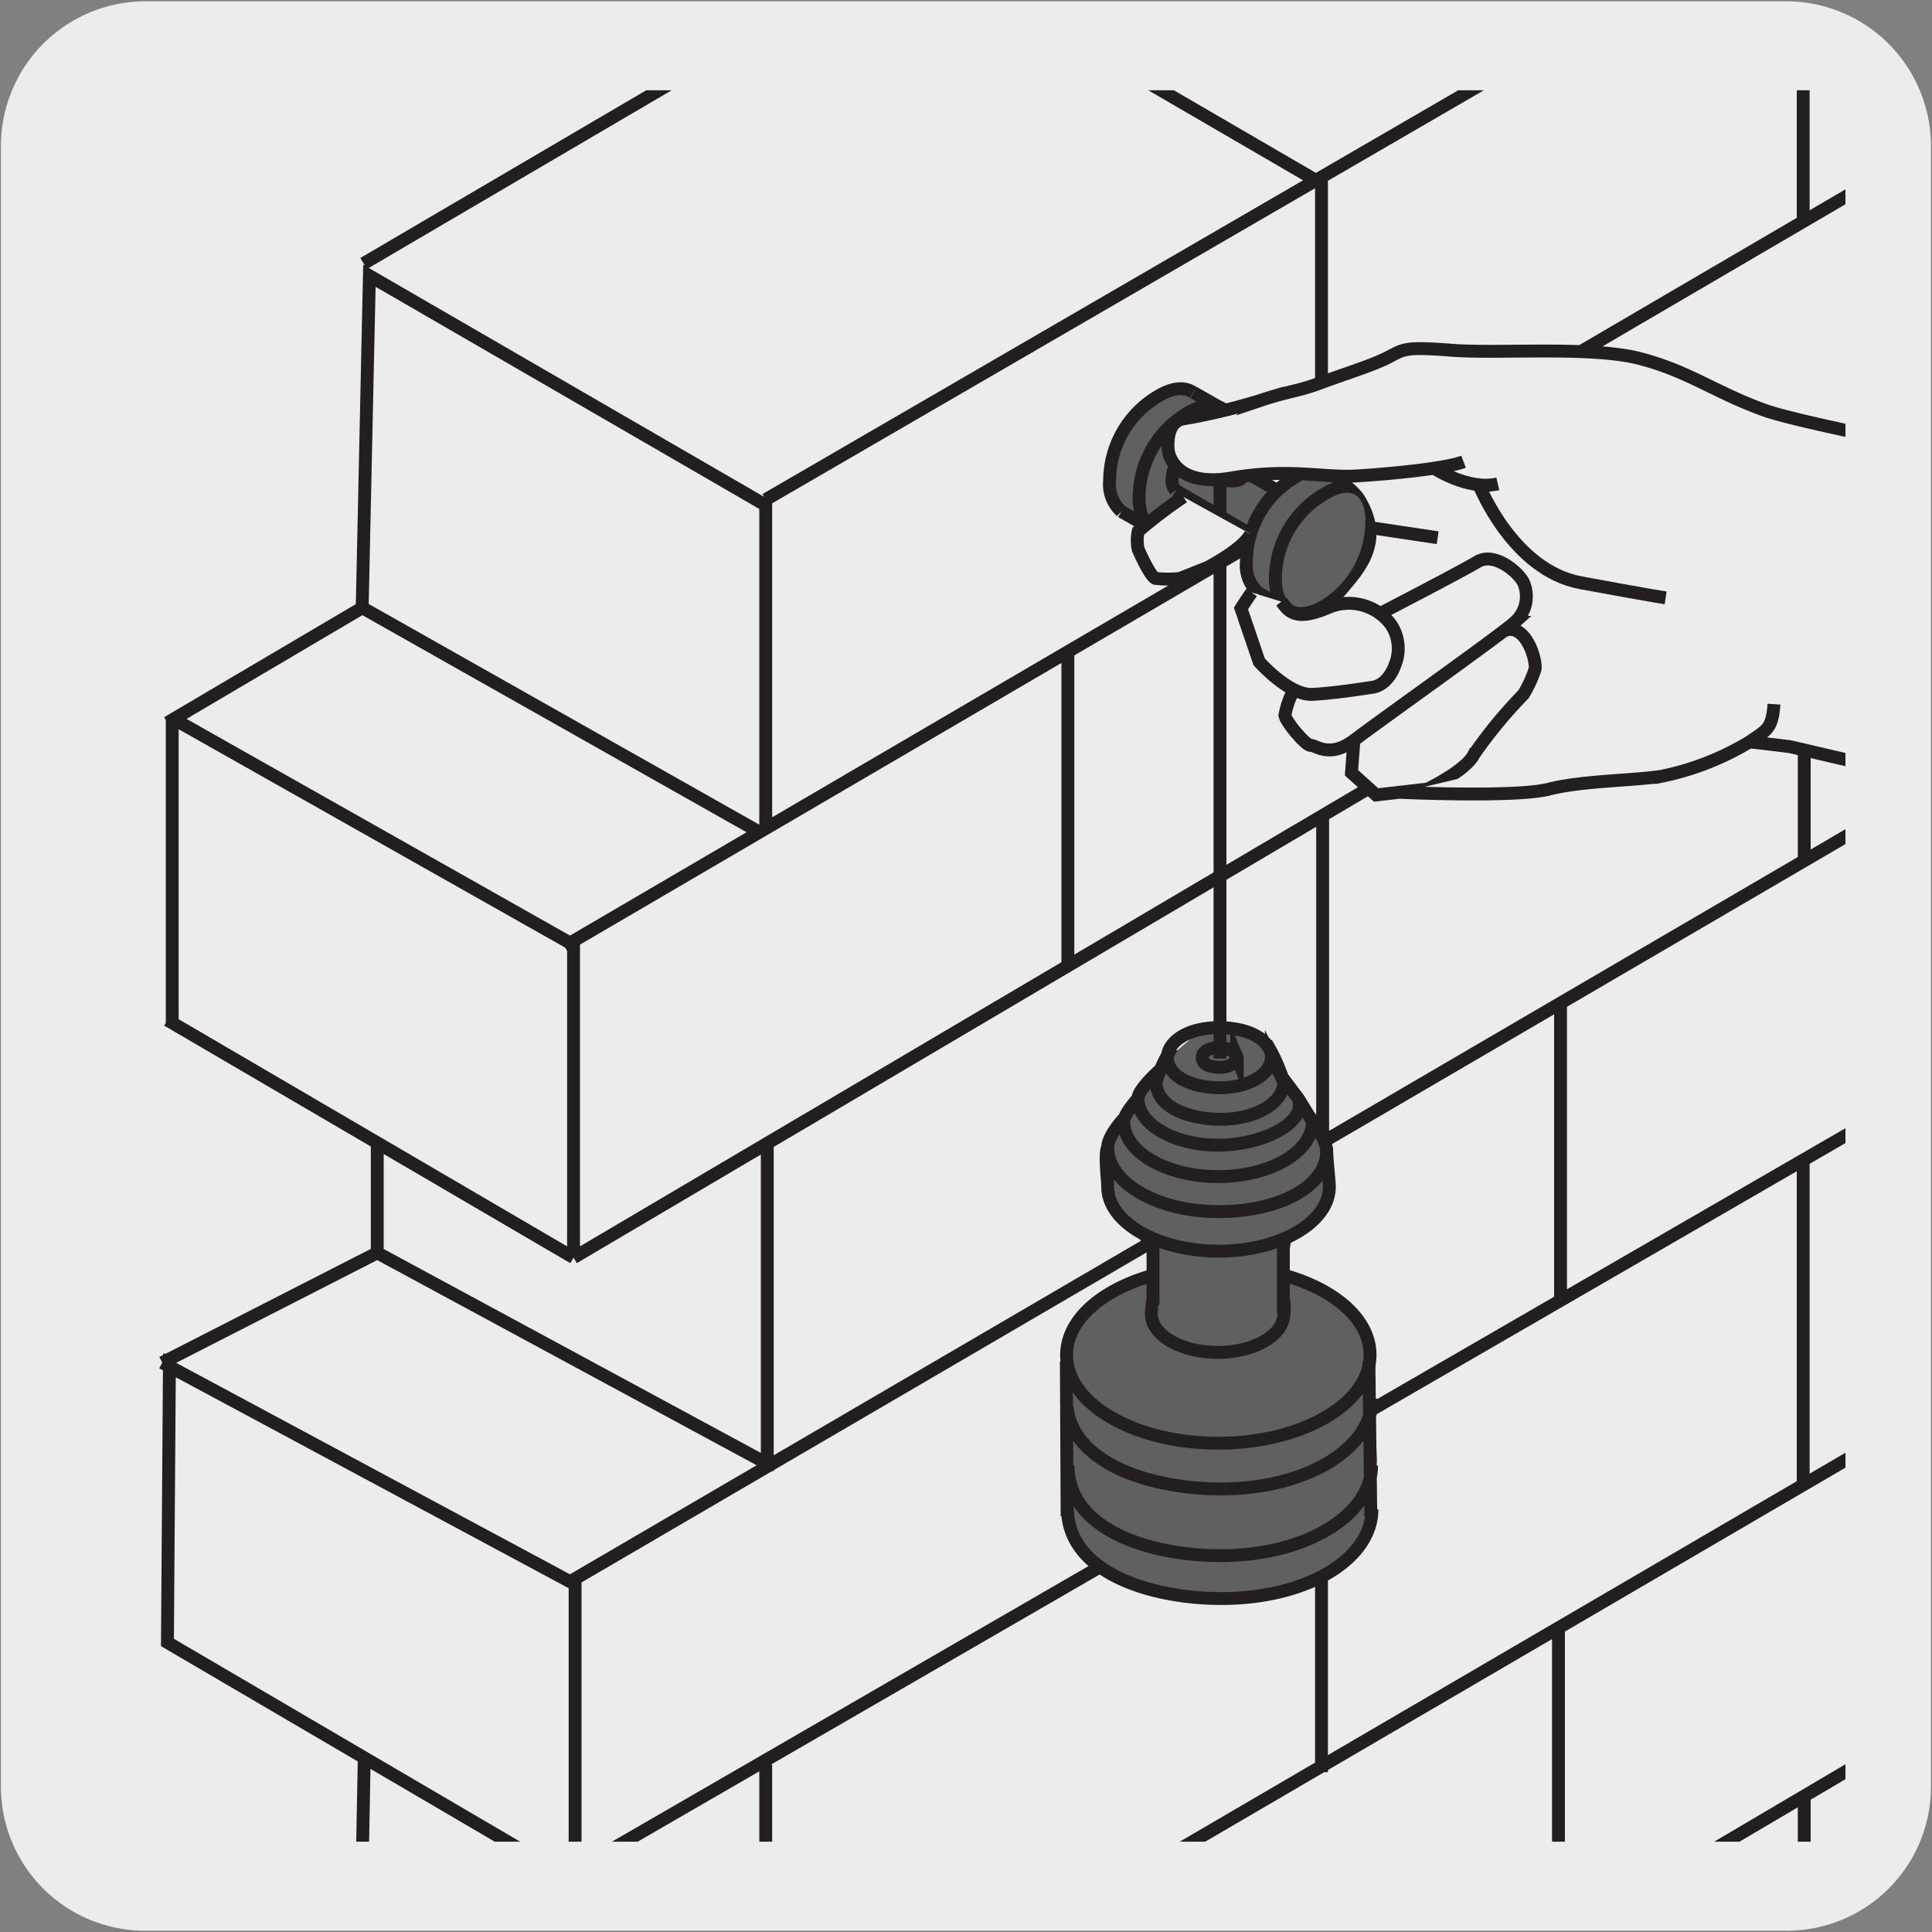 <svg xmlns="http://www.w3.org/2000/svg" xmlns:xlink="http://www.w3.org/1999/xlink" viewBox="0 0 150 150"><rect x="0" y="0" width="150" height="150" fill="#808080" stroke="none"/><defs><style>.cls-1,.cls-6{fill:none;}.cls-2{fill:#edecec;}.cls-3{clip-path:url(#clip-path);}.cls-4{clip-path:url(#clip-path-2);}.cls-5{clip-path:url(#clip-path-3);}.cls-6{stroke:#231f20;stroke-miterlimit:10;}.cls-7{clip-path:url(#clip-path-4);}.cls-8{fill:#606060;}.cls-9{clip-path:url(#clip-path-5);}</style><clipPath id="clip-path"><rect class="cls-1" x="-163.79" y="-674.76" width="135.57" height="140.86"/></clipPath><clipPath id="clip-path-2"><rect class="cls-1" x="685.8" y="-675.97" width="135.57" height="140.86"/></clipPath><clipPath id="clip-path-3"><rect class="cls-1" x="-163.78" y="7.02" width="135.98" height="135.98"/></clipPath><clipPath id="clip-path-4"><rect class="cls-1" x="7.3" y="7.01" width="135.98" height="135.98"/></clipPath><clipPath id="clip-path-5"><rect class="cls-1" x="7.3" y="10" width="135.98" height="135.98"/></clipPath></defs><title>11823-01</title><g id="Capa_2" data-name="Capa 2"><path class="cls-2" d="M11.32.1H138.64a11.25,11.25,0,0,1,11.28,11.21v127.4a11.19,11.19,0,0,1-11.2,11.19H11.27A11.19,11.19,0,0,1,.07,138.71h0V11.34A11.24,11.24,0,0,1,11.32.1Z"/></g><g id="Capa_3" data-name="Capa 3"><g class="cls-5"><path class="cls-6" d="M-68.57,14.2l-32.2-18.72M-158.1,56.12-143,47.19M12.4-70.6-142.85,20.47M43.62-51.31-111.63,38.8m-.13.35L-142.4,21.42-143,47.19l30.76,17.38M64-38.42-127.26,73.48m.31-.33-30.76-17.38M-50,52.92V28.22M-88.17,75V50.61m-69.54,29.07V55.92M-31.12,17.37V-8.41m-37.4,47.83V13.65m-43.11,50.92V38.8m-14.92,58.85V73.15m-31.57,6.06,31.57,18.44M64.31-14.95-126.55,97.65m-31.93,8.16,16.69-8.53m0-8.85,0,8.85,30.28,16.37M64.14,11.25-68.09,88.5M-82,96.6l-44.86,26.21-31.66-17m108.56-4.94v-23m-108,27.23-.15,22.42L-126.54,146M-31,67V41.25M-68.39,88V63.31m-43.12,50.92V88.46m-14.92,56.77V122.81m-31.67,31.48,15.11-7.73M43.62,46.86-64.71,109.53m-21,12.15-40.71,23.55m-16.37-8.73-.19,10.06,30.79,16.18M64,59.75l-191,111.57-30.76-17.38M-50,151.09v-24.7m-38.13,46.79v-24.4m57.05-33.24V89.76m-37.4,47.84V122.67m-43.11,40.07V137M64.31,83.22l-190.86,112.6m190.69-86.4L-126.82,221l-30.63-17.15M-31,165.2V139.43m73.84,5.51-169.27,98.23"/></g><g class="cls-7"><path class="cls-8" d="M83,117.39,82.63,104l2.23-2.66a38.17,38.17,0,0,1,4-2.11c2-.93-2.42-5.62-2.42-5.62L86,89.08l3.78-6.15,3.6-3.07,4.28.18,1.82,2.54,2.43,3.91,1.24,4.86-.46,2.72-2.36,2-.57,2.65,4.49,2.34,2.23,3.75.43,8.61-.64,5.72s-3.2,4.18-6.41,4.79-10.76-.31-10.76-.31-5.44-1.22-6.07-6.2"/><path class="cls-6" d="M102.51,14.2,70.31-4.53M13,56.11l15.14-8.93M183.48-70.61,28.23,20.46M214.7-51.31,59.45,38.79m-.13.36L28.68,21.41l-.56,25.77L58.88,64.56m176.22-103L43.82,73.47m.31-.33L13.37,55.76M121,52.91V28.21M82.91,75V50.6M13.37,79.67V55.92M140,17.36V-8.42m-37.4,47.83V13.64M59.45,64.56V38.79M44.53,97.64V73.14M13,79.2,44.53,97.64M235.39-15,44.53,97.64M12.6,105.8l16.69-8.53m0-8.85,0,8.85,30.28,16.37M235.22,11.24,103,88.49M89.12,96.6,44.26,122.8l-31.66-17m108.56-4.94v-23m-108,27.24L13,127.52,44.54,146M140.08,67V41.24m-37.39,46.7V63.3M59.57,114.22V88.45M44.65,145.22V122.8M13,154.28l15.11-7.73M214.7,46.86,106.37,109.52m-21,12.15L44.65,145.22m-16.37-8.73-.19,10.06,30.79,16.18m176.22-103-191,111.58L13.37,153.93M121,151.08V126.39M82.91,173.17v-24.4M140,115.53V89.76m-37.4,47.83V122.66M59.45,162.74V137M235.39,83.22,44.53,195.81m190.69-86.4L44.26,221,13.63,203.83m126.45-38.64V139.42m73.84,5.51L44.65,243.16"/><rect class="cls-1" x="7.3" y="10" width="135.98" height="135.98"/><path class="cls-8" d="M87.27,34.1l.92-1.93,1.51-1.26,2.18-.82,2.62,1.25s.74.18,1.2,2.17c.25,1.1-.93,1.72.17,2.5a6.31,6.31,0,0,0,2.95,1.7c1.11.15,2.66-1.49,3.77-1.34a5.19,5.19,0,0,1,3.3,2c2.5,4-.32,6.4-1.82,8.28-3,3.72-7.3-1.48-7.3-1.48S98,41.44,95.7,40.6c-.86-.33-1.27-.86-2.21-1.25C89.75,44.84,86.28,38.56,86,37a2.91,2.91,0,0,1,1.29-2.93"/><path class="cls-6" d="M99.64,96.47l0,5.53m6.64,3.71.15,12m-23.64-12,.06,12M89.52,96v5.3m17,15.89c0,3.79-4.94,6.92-11.7,6.92-5.44,0-11.94-2-11.94-7m23.66-8.51c0,3.78-5,7-11.74,7-5.45,0-12-2-12-7m23.69,5.18c0,3.79-5,7-11.74,7-5.45,0-11.83-2-11.83-7m15.79-31.7c0,1.29-1.7,2.37-4,2.37-1.85,0-4.07-.7-4.07-2.37,0-1,1.27-2.3,4.07-2.3C98,79.86,98.75,81.42,98.75,82.16Zm-2.69,0c0,.43-.57.79-1.33.79s-1.35-.23-1.35-.79c0-.34.42-.76,1.35-.76C95.82,81.42,96.06,81.94,96.06,82.18Zm2.39-.93A13.51,13.51,0,0,1,99.67,84c0,1.58-2.09,2.9-4.91,2.9-2.27,0-5-.85-5-2.9A11.14,11.14,0,0,1,91,81.32M89.32,41l-2.26-1.29m7.68-8.06-2.06-1.17m1.09,9.08a7.1,7.1,0,0,1-1.52,1.21c-2.26,1.29-3.81.34-3.81-2.13A7.64,7.64,0,0,1,92.32,32c2.19-1.26,3.6-.17,3.6,2.31a6.57,6.57,0,0,1-.15,1.39m-8.71,4a2.81,2.81,0,0,1-.91-2.38A7.65,7.65,0,0,1,90,30.71c1.12-.64,2-.68,2.65-.23m3.86,6.43c0,.24-.38.44-.84.44s-.85-.2-.85-.44.38-.44.85-.44S96.54,36.66,96.54,36.91Zm3.4,10.37L97.68,46m-.59-4.53-3.6-2.11m0,0-2.2-1.28m14.07-.14-2.06-1.17m-4.12,1.32-5.77-3.35a1.08,1.08,0,0,0-1,.15A2.79,2.79,0,0,0,91,37.27a1.14,1.14,0,0,0,.26.8m15.24,2.53a7.72,7.72,0,0,1-3.67,6.45c-2.24,1.3-3.81.35-3.81-2.13a7.65,7.65,0,0,1,3.89-6.62C105.13,37,106.53,38.13,106.53,40.6ZM97.68,46a2.84,2.84,0,0,1-.91-2.39A7.64,7.64,0,0,1,100.65,37a2.42,2.42,0,0,1,2.65-.23"/><path class="cls-6" d="M94.72,82.19V37.71s.13-3.8,2.93-.78"/><g class="cls-9"><path class="cls-2" d="M167.59,38.64l-5.91-.79L129.22,33.5l-10.74.15-16.56,0-1,3.29a3.08,3.08,0,0,1,1.66-.55,5.19,5.19,0,0,1,3.29,2c2.5,4-.32,6.4-1.82,8.28a3.18,3.18,0,0,1-4.07,1l10,13.59,25.89-3.59L164,63.81l4.11-11.42Z"/><path class="cls-2" d="M168.14,38.17c-3.23-.48-27.32-4.94-31.14-6.32s-5.84-3-9.63-4-11-.37-14.71-.66-3.67-.06-4.94.58-3.27,1.24-5.14,1.94-2.52.64-4.75,1.39a47.44,47.44,0,0,1-6,1.43c-1.43.29-1.12,2.48-1.12,2.48s.34,2.88,4.89,2.1,7.08,0,9.74-.16,6.88-.57,8.29-1.1"/><path class="cls-6" d="M168.14,38.17c-3.23-.48-27.32-4.94-31.14-6.32s-5.84-3-9.63-4-11-.37-14.71-.66-3.67-.06-4.94.58-3.27,1.24-5.14,1.94-2.52.64-4.75,1.39a47.44,47.44,0,0,1-6,1.43c-1.43.29-1.12,2.48-1.12,2.48s.34,2.88,4.89,2.1,7.08,0,9.74-.16,6.88-.57,8.29-1.1"/></g><path class="cls-6" d="M111.29,36.32s2.66,1.78,5,1.25"/><path class="cls-2" d="M114.88,37.76s2.6,6.51,7.83,7.48,6.61,1.18,6.61,1.18"/><path class="cls-6" d="M114.88,37.76s2.6,6.51,7.83,7.48,6.61,1.18,6.61,1.18"/><path class="cls-2" d="M105.12,57.43,104.93,60l1.91,1.72,4-.46s3-1.45,3.59-2.68a36.24,36.24,0,0,1,3.84-4.66,8.64,8.64,0,0,0,.92-2c.09-1-1-4-2.73-2.75"/><path class="cls-6" d="M105.12,57.43,104.93,60l1.91,1.72,4-.46s3-1.45,3.59-2.68a36.24,36.24,0,0,1,3.84-4.66,8.64,8.64,0,0,0,.92-2c.09-1-1-4-2.73-2.75"/><path class="cls-2" d="M100.46,53.54a6.79,6.79,0,0,0-.7,2c.06.48,1.63,2.37,2,2.33s1.46,1.05,3.37-.4,11.36-8.16,12.46-9.15a2.68,2.68,0,0,0,.76-2.92c-.22-.8-2.26-2.61-3.63-1.79s-7.64,4.06-7.64,4.06"/><path class="cls-6" d="M100.46,53.54a6.79,6.79,0,0,0-.7,2c.06.48,1.63,2.37,2,2.33s1.46,1.05,3.37-.4,11.36-8.16,12.46-9.15a2.68,2.68,0,0,0,.76-2.92c-.22-.8-2.26-2.61-3.63-1.79s-7.64,4.06-7.64,4.06"/><path class="cls-2" d="M108.77,61.52s8.93.41,11.49-.25,6.58-.66,8.74-1a21.4,21.4,0,0,0,6.88-2.7c1.24-.88,1.72-.93,1.85-2.9"/><path class="cls-6" d="M108.77,61.52s8.93.41,11.49-.25,6.58-.66,8.74-1a21.4,21.4,0,0,0,6.88-2.7c1.24-.88,1.72-.93,1.85-2.9"/><polyline class="cls-6" points="135.88 57.6 138.97 57.97 164.03 63.81"/><path class="cls-2" d="M91.88,38.58a37.26,37.26,0,0,0-3.51,2.67,3.35,3.35,0,0,0,0,1.4s.92,2.13,1.35,2.26a8.93,8.93,0,0,0,1.89,0l2.14-.85s2.77-1.43,3.34-2.6"/><path class="cls-6" d="M91.88,38.58a37.26,37.26,0,0,0-3.51,2.67,3.35,3.35,0,0,0,0,1.4s.92,2.13,1.35,2.26a8.93,8.93,0,0,0,1.89,0l2.14-.85s2.77-1.43,3.34-2.6"/><path class="cls-6" d="M106.62,41l5,.75"/><path class="cls-2" d="M97.18,46c-.42.58-.83,1.24-.83,1.24l1.41,4.14s2.31,2.62,4.13,2.53,4.58-.54,4.58-.54,1.22,0,1.86-1.8A3.35,3.35,0,0,0,108,48.5a4.06,4.06,0,0,0-4.8-1.36c-2.63,1.15-3.15.32-3.71-.43"/><path class="cls-6" d="M97.18,46c-.42.58-.83,1.24-.83,1.24l1.41,4.14s2.31,2.62,4.13,2.53,4.58-.54,4.58-.54,1.22,0,1.86-1.8A3.35,3.35,0,0,0,108,48.5a4.06,4.06,0,0,0-4.8-1.36c-2.63,1.15-3.15.32-3.71-.43"/><path class="cls-6" d="M99.67,99c4,1.11,6.7,3.46,6.7,6.19,0,3.79-5.28,6.86-11.78,6.86S82.81,109,82.81,105.2c0-2.73,2.74-5.08,6.71-6.19M99.68,101a3.56,3.56,0,0,1,0,1c0,1.66-2.3,3-5.14,3s-5.15-1.34-5.15-3a6.47,6.47,0,0,1,.15-1.24M103,89.08c0,.92.21,2.54.21,3.06,0,2.76-3.85,5-8.58,5S86,94.9,86,92.14c0-.54-.27-2.58,0-3.06m15.64-2.43S103,88.42,103,89.37c0,2.75-3.67,4.7-8.4,4.7S86,91.84,86,89.08c0-.89,1.25-2.23,1.25-2.23m13.55-1.56,1.1,1.79c0,2.36-3.28,4.27-7.32,4.27s-7.33-1.91-7.33-4.27c0-.59,1.1-1.79,1.1-1.79m11.28-1.55,1.17,1.55c.69,1.88-2.78,3.62-6.22,3.62s-6.23-1.62-6.23-3.62c0-.71,1.69-2.2,1.69-2.2"/></g></g></svg>